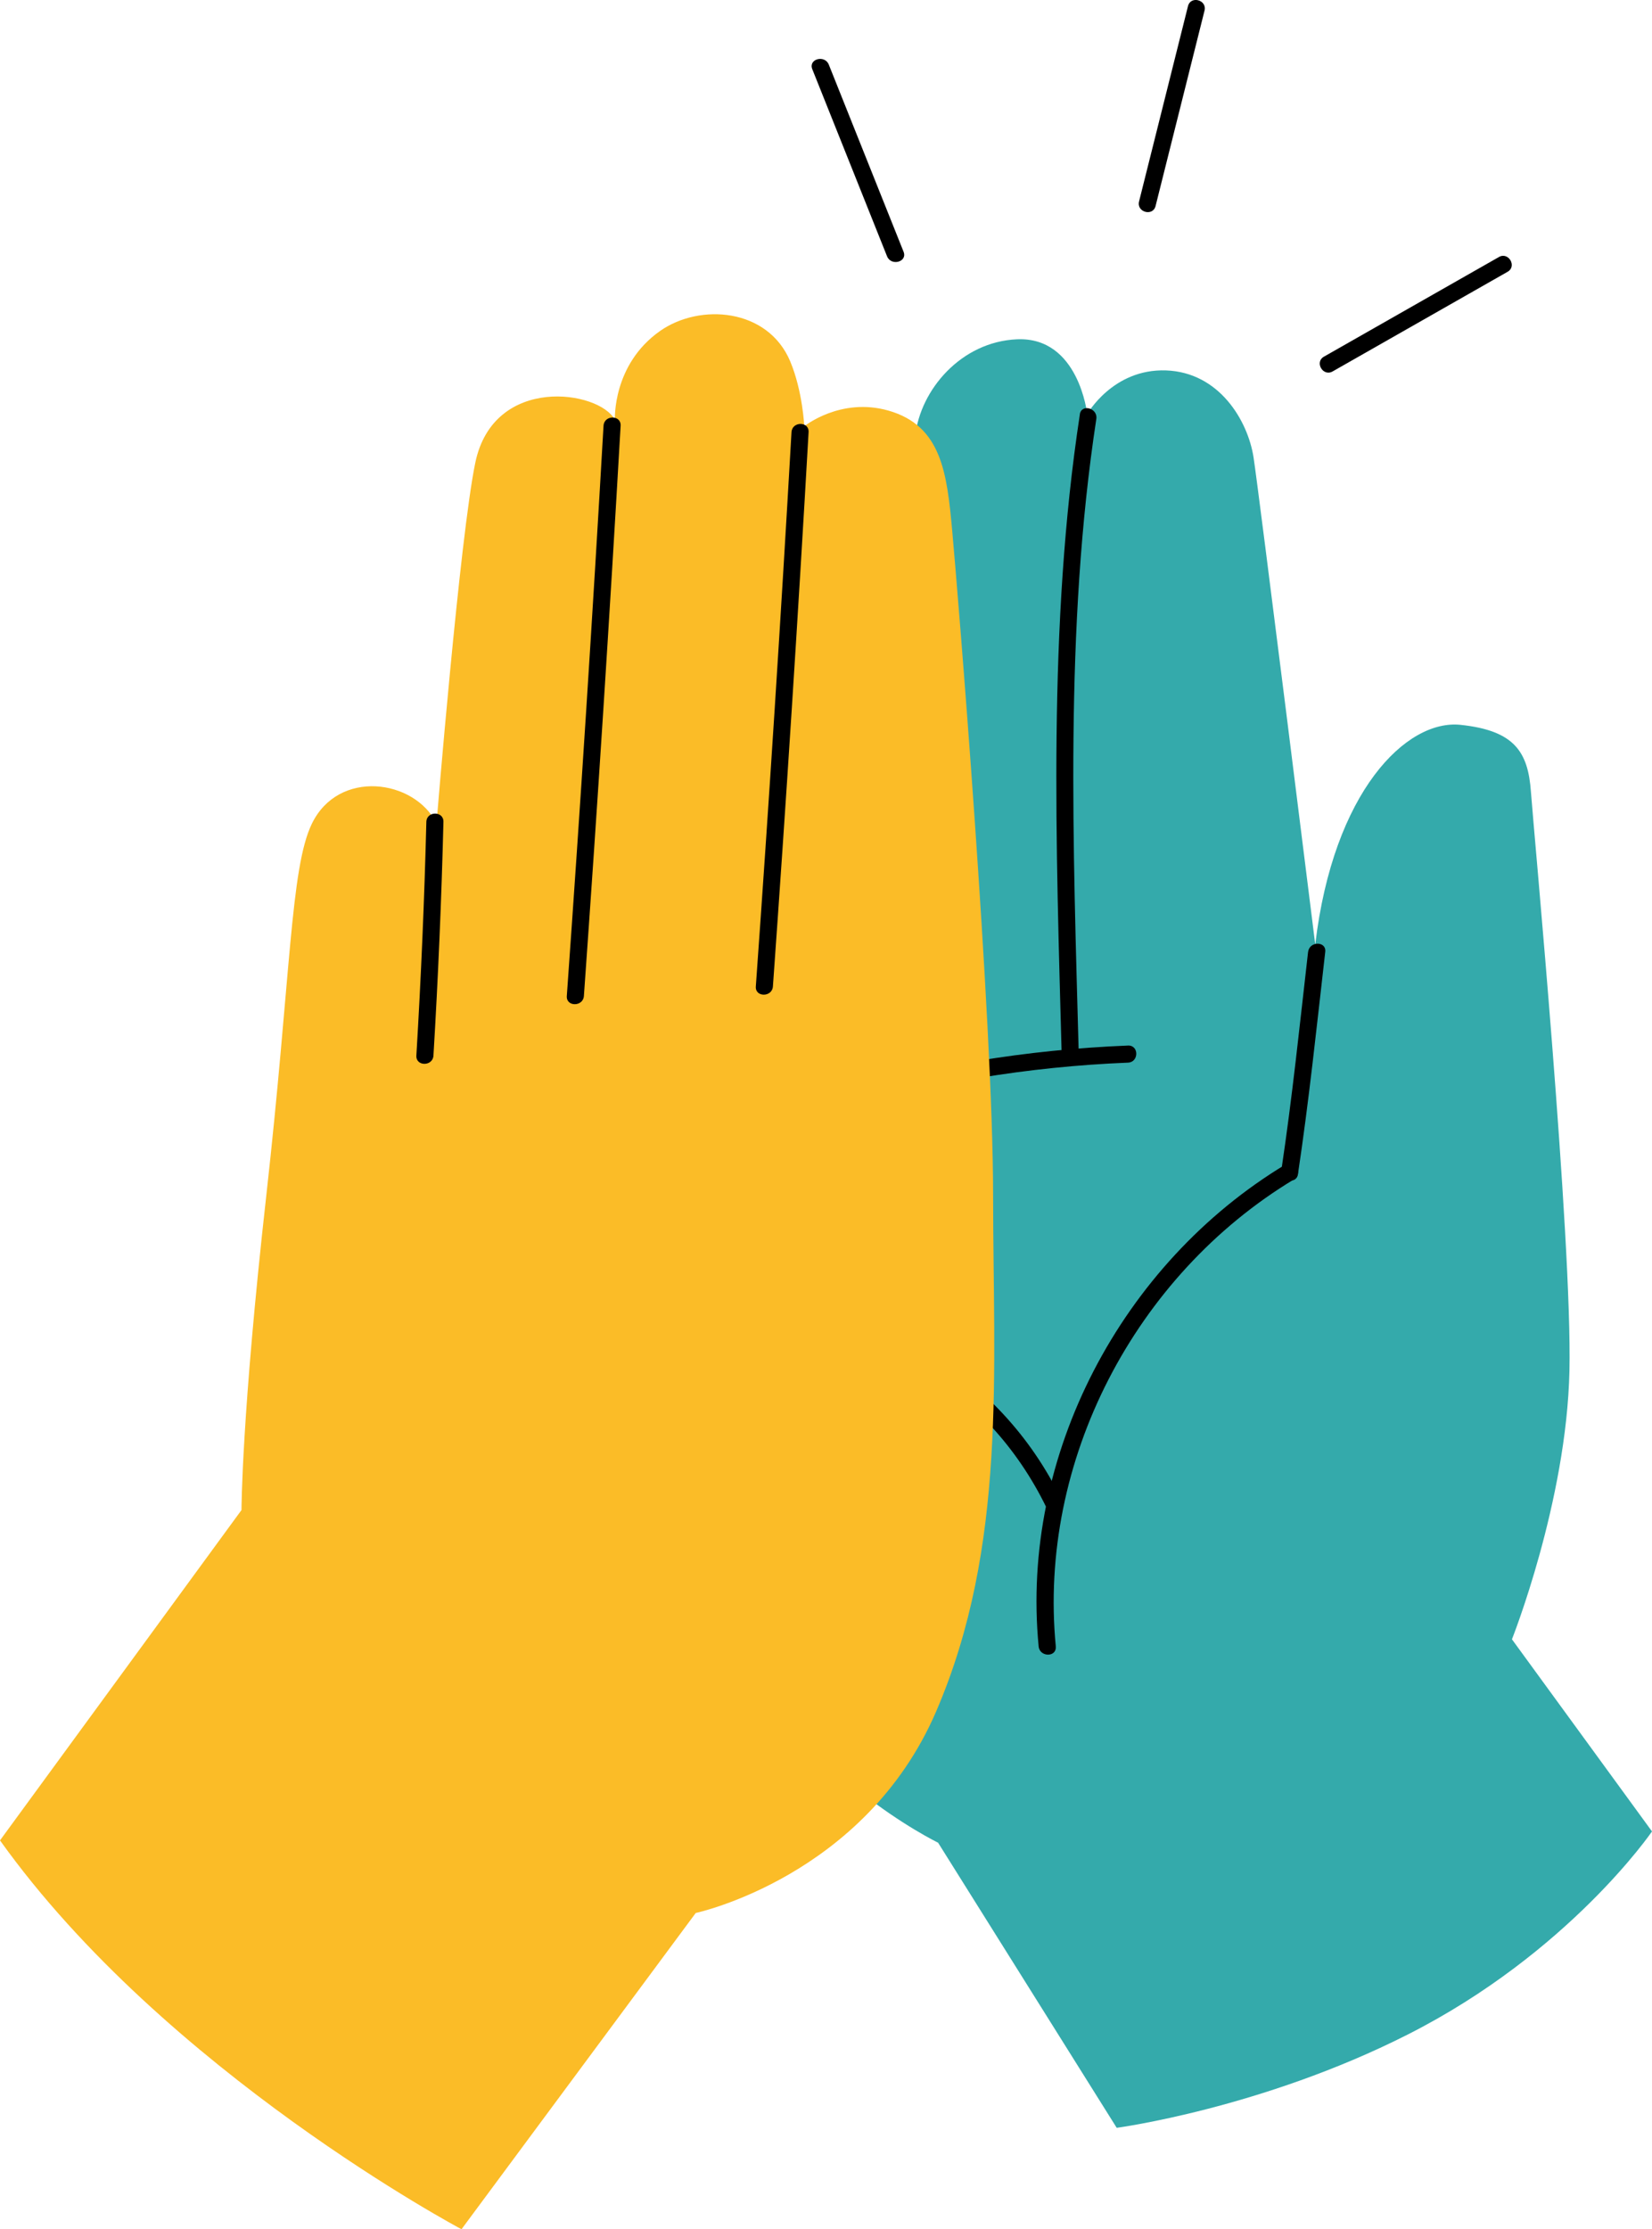<svg xmlns="http://www.w3.org/2000/svg" id="Layer_4" viewBox="0 0 286.15 386"><defs><style>.cls-1,.cls-2,.cls-3{stroke-width:0px;}.cls-2{fill:#34aaab;}.cls-3{fill:#fbbc27;}</style></defs><path class="cls-2" d="m158.54,75.5s-5.47-2.8-12.44-1.28c-7.92,1.73-10.52,9.67-11.18,16.66-.66,6.99-5.68,84.67-7.65,109.03-1.97,24.36-4.59,65.91,1.89,84.35,7.9,22.46,33.33,34.81,33.33,34.81l30.94,49.37s25.08-3.34,50.36-16.13c27.98-14.15,42.36-35.19,42.36-35.19l-24.26-33.27s9.46-23.78,9.96-46.49c.49-22.71-6.17-93.31-6.67-100.23-.49-6.91-2.81-10.63-12.19-11.62-9.38-.99-22.04,11.54-25.17,38.03,0,0-9.78-78.49-10.69-84.36-.99-6.34-5.93-14.71-15.15-15.04-9.22-.33-13.66,7.57-13.66,7.57,0,0-1.44-13.41-12.14-12.96-9.71.41-16.78,8.76-17.65,16.75h0Z"></path><path class="cls-1" d="m144.42,192.43c16.64-4.91,33.63-7.73,50.97-8.43,1.9-.08,1.91-3.04,0-2.96-17.59.71-34.86,3.55-51.76,8.54-1.82.54-1.05,3.4.79,2.86h0Z"></path><path class="cls-1" d="m187.05,71.74c-5.59,36.55-4.12,74.56-3.14,111.37.05,1.9,3.01,1.91,2.96,0-.97-36.53-2.51-74.31,3.03-110.58.28-1.86-2.57-2.67-2.86-.79h0Z"></path><path class="cls-1" d="m156.78,75.69c-3.01,13.71-2.94,28.21-3.12,42.17-.3,23.16.29,46.33.92,69.48.05,1.9,3.02,1.91,2.96,0-.61-22.41-1.17-44.83-.94-67.25.15-14.4-.07-29.47,3.04-43.61.41-1.86-2.45-2.65-2.86-.79h0Z"></path><path class="cls-1" d="m158.27,236.23c10.09,5.88,17.91,14.36,23.01,24.86.83,1.72,3.39.21,2.56-1.49-5.3-10.93-13.57-19.81-24.07-25.92-1.65-.96-3.14,1.6-1.5,2.56h0Z"></path><path class="cls-1" d="m182.88,285.09c-3.11-32.12,13.74-64.27,41.25-80.87,1.63-.98.14-3.54-1.5-2.56-28.33,17.1-45.93,50.3-42.72,83.43.18,1.88,3.15,1.9,2.96,0h0Z"></path><path class="cls-1" d="m226.58,164.81c-1.44,12.59-2.74,25.2-4.62,37.74-.28,1.87,2.57,2.67,2.86.79,1.92-12.8,3.26-25.67,4.73-38.52.22-1.89-2.75-1.88-2.96,0h0Z"></path><path class="cls-3" d="m0,318.67l41.83-57.2s0-16.13,4.28-54.31c4.28-38.18,4.18-56.81,7.9-64.51,4.61-9.55,17.77-7.74,21.6-.08,0,0,4.05-49.63,6.72-62.46,3.19-15.31,21.54-12.51,24.18-7.41,0,0-.48-9.56,7.82-15.39,6.91-4.85,18.68-3.95,22.55,5.27,2.16,5.16,2.43,11.23,2.43,11.23,0,0,6.28-5.07,14.56-2.72,9.26,2.63,10.16,10.9,11.07,20.86.91,9.96,7.08,84.67,7.08,115.04s2.47,60.73-9.87,89.36c-12.34,28.63-41.64,34.89-41.64,34.89l-40.57,54.76S28.69,358.81,0,318.67h0Z"></path><path class="cls-1" d="m104.54,73.72c-1.89,32.93-4.01,65.84-6.36,98.74-.14,1.9,2.83,1.89,2.96,0,2.35-32.9,4.47-65.81,6.36-98.74.11-1.9-2.85-1.9-2.96,0h0Z"></path><path class="cls-1" d="m137.1,74.83c-1.83,32.01-3.89,64-6.18,95.98-.14,1.9,2.83,1.89,2.96,0,2.29-31.98,4.35-63.97,6.18-95.98.11-1.9-2.85-1.9-2.96,0h0Z"></path><path class="cls-1" d="m73.85,142.31c-.34,13.5-.92,26.99-1.73,40.47-.11,1.9,2.85,1.9,2.96,0,.81-13.48,1.39-26.97,1.73-40.47.05-1.91-2.91-1.91-2.96,0h0Z"></path><path class="cls-1" d="m205.78,1.05c-2.83,11.28-5.65,22.56-8.48,33.84-.46,1.85,2.39,2.64,2.86.79,2.83-11.28,5.65-22.56,8.48-33.84.47-1.85-2.39-2.64-2.86-.79h0Z"></path><path class="cls-1" d="m259.64,44.5c-10.11,5.75-20.21,11.5-30.32,17.26-1.66.94-.16,3.5,1.5,2.56,10.11-5.75,20.21-11.5,30.32-17.26,1.66-.94.16-3.5-1.5-2.56h0Z"></path><path class="cls-1" d="m140.7,11.98c4.32,10.8,8.63,21.6,12.95,32.4.7,1.75,3.57.99,2.86-.79-4.31-10.8-8.63-21.6-12.95-32.4-.7-1.75-3.57-.99-2.86.79h0Z"></path></svg>